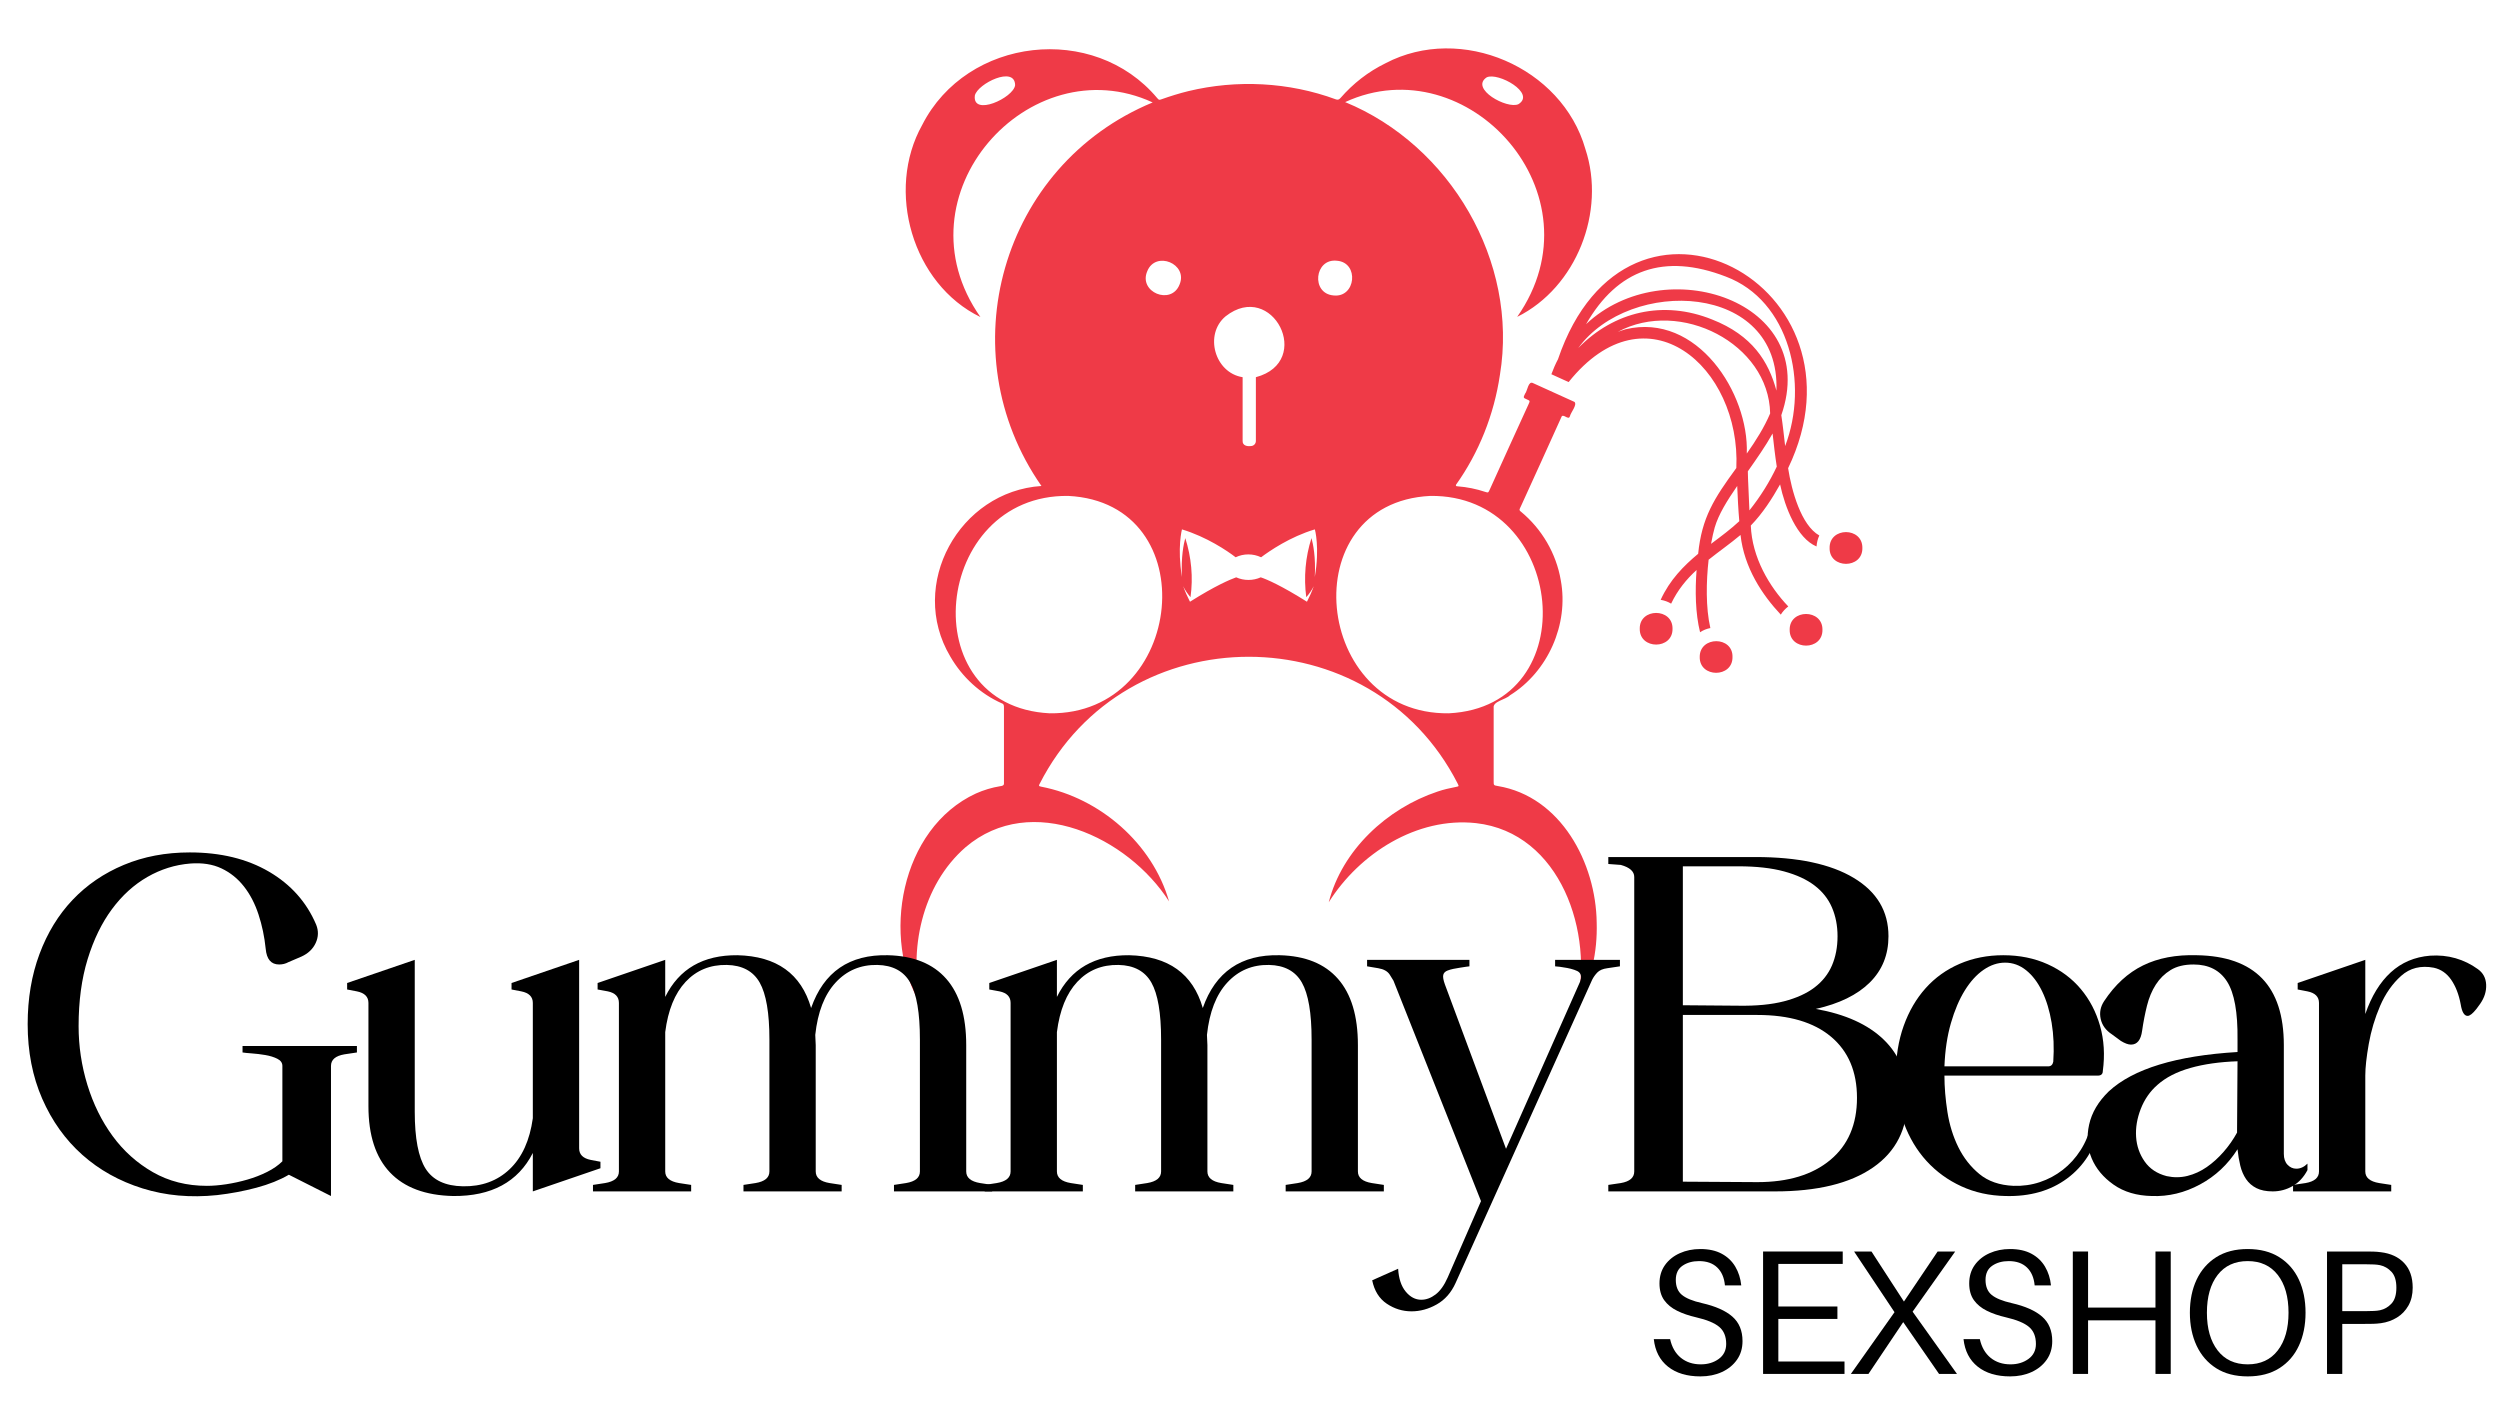 <svg version="1.0" preserveAspectRatio="xMidYMid meet" height="1360" viewBox="0 0 1800 1020" zoomAndPan="magnify" width="2400" xmlns:xlink="http://www.w3.org/1999/xlink" xmlns="http://www.w3.org/2000/svg"><defs><g></g></defs><path fill-rule="nonzero" fill-opacity="1" d="M 1149.617 664.328 C 1149.117 621.398 1123.887 573.453 1078.324 565.922 C 1075.438 565.418 1075.438 565.418 1075.438 562.406 C 1075.438 544.832 1075.438 527.262 1075.438 509.688 C 1074.684 504.918 1084.098 503.789 1087.109 500.652 C 1114.473 483.707 1129.66 449.566 1123.762 417.809 C 1120.5 398.48 1110.078 380.781 1095.02 368.355 C 1093.262 367.223 1094.391 366.094 1095.02 364.59 C 1104.809 343.25 1114.473 321.785 1124.137 300.449 C 1125.141 297.059 1129.285 302.957 1130.289 299.82 C 1130.918 296.934 1135.688 291.664 1133.676 289.402 C 1123.637 284.883 1113.719 280.367 1103.805 275.848 C 1100.289 273.965 1099.789 281.496 1098.031 283.504 C 1096.648 286.391 1096.648 286.391 1099.535 287.645 C 1101.543 288.523 1101.672 288.648 1100.668 290.785 C 1091.125 311.492 1081.84 332.203 1072.426 352.914 C 1071.547 354.797 1071.422 354.797 1069.41 354.172 C 1063.012 352.035 1056.234 350.656 1049.453 350.152 C 1048.324 350.152 1048.074 349.777 1048.324 349.023 C 1064.77 325.93 1075.688 298.691 1079.957 269.82 C 1093.387 188.359 1044.059 104.516 968.496 73.512 C 1056.609 32.844 1154.137 139.91 1092.383 228.148 C 1135.059 206.938 1156.395 152.336 1141.461 107.273 C 1124.641 48.281 1051.965 17.027 997.617 45.52 C 985.062 51.672 974.27 60.082 965.105 70.625 C 963.977 71.879 963.098 72.004 961.719 71.504 C 927.953 59.078 890.547 57.195 855.652 65.602 C 849 67.234 842.602 69.242 836.199 71.504 C 834.441 72.129 834.441 72.004 833.188 70.625 C 787.621 16.273 696.246 26.566 663.988 89.953 C 637.504 137.273 656.957 204.551 705.91 228.273 C 644.156 140.414 741.305 32.844 829.922 73.762 C 720.598 118.949 682.688 253.629 749.84 349.902 C 690.723 353.793 653.445 420.945 684.195 472.66 C 692.73 487.473 705.785 499.52 721.348 506.426 C 722.98 506.926 722.855 508.434 722.855 509.812 C 722.855 527.887 722.855 545.961 722.855 564.039 C 722.98 565.543 721.473 565.922 720.219 566.047 C 714.07 567.051 708.297 568.809 702.648 571.316 C 648.297 596.422 633.863 675.5 663.359 724.199 C 653.82 684.41 663.609 637.465 695.242 609.977 C 742.562 569.688 812.223 602.824 841.723 649.012 C 829.797 607.34 792.016 574.582 749.715 566.422 C 747.957 566.047 747.707 565.793 748.586 564.289 C 810.719 442.41 987.449 442.41 1049.578 564.289 C 1050.457 566.047 1050.457 566.172 1048.449 566.547 C 1043.934 567.426 1039.414 568.43 1035.02 569.938 C 998.621 582.113 966.359 611.984 956.695 649.641 C 978.789 614.496 1020.207 588.012 1062.758 592.656 C 1123.762 599.559 1147.988 672.109 1134.934 725.078 C 1145.727 706.625 1150.246 685.289 1149.617 664.328 Z M 1070.418 55.688 C 1078.574 51.797 1106.062 67.109 1093.262 75.016 C 1085.102 78.781 1058.117 63.848 1070.418 55.688 Z M 701.895 68.742 C 703.902 60.207 730.762 47.027 730.887 61.336 C 729.758 70.5 699.887 84.18 701.895 68.742 Z M 882.391 227.773 C 916.152 201.164 946.277 260.406 904.23 271.578 L 904.23 317.52 C 904.23 319.527 902.598 321.16 900.59 321.16 C 897.953 321.535 894.566 320.781 894.691 317.52 L 894.691 271.578 C 874.605 268.441 866.824 240.828 882.391 227.773 Z M 755.742 513.578 C 656.203 508.559 671.52 355.801 769.172 357.059 C 868.707 362.078 853.395 514.836 755.742 513.578 Z M 826.031 195.266 C 832.055 180.203 855.652 189.992 849.254 204.93 C 843.227 220.117 819.504 210.324 826.031 195.266 Z M 946.656 415.422 C 947.406 400.863 945.398 391.574 944.27 387.434 C 939.875 401.113 938.621 415.676 940.504 429.984 C 942.637 427.598 944.395 424.965 945.902 422.074 C 944.52 425.969 942.891 429.605 941.008 433.246 C 922.68 421.699 912.262 417.18 907.742 415.676 C 902.223 418.184 895.57 418.184 890.047 415.676 C 885.527 417.305 875.109 421.699 856.785 433.246 C 854.902 429.605 853.27 425.969 851.887 422.074 C 853.27 424.965 855.152 427.598 857.16 429.984 C 859.168 415.801 857.789 401.113 853.395 387.434 C 852.266 391.574 850.258 400.863 851.008 415.422 C 847.496 394.336 851.008 381.156 851.008 381.156 C 868.832 386.555 883.645 396.598 889.668 401.238 C 895.316 398.48 902.223 398.48 907.996 401.238 C 914.02 396.723 928.707 386.555 946.656 381.156 C 946.781 381.156 950.293 394.336 946.656 415.422 Z M 960.086 212.711 C 943.77 211.332 946.402 185.852 962.594 187.734 C 978.789 188.988 976.277 214.594 960.086 212.711 Z M 1043.18 513.578 C 945.523 514.836 930.211 362.078 1029.75 357.059 C 1127.402 355.801 1142.715 508.559 1043.18 513.578 Z M 1223.801 473.035 C 1223.547 488.223 1247.648 488.223 1247.398 473.035 C 1247.773 457.848 1223.676 457.848 1223.801 473.035 M 1317.312 394.586 C 1317.059 409.773 1341.16 409.773 1340.91 394.586 C 1341.16 379.273 1317.059 379.273 1317.312 394.586 M 1288.566 453.457 C 1288.316 468.645 1312.414 468.645 1312.164 453.457 C 1312.414 438.27 1288.316 438.27 1288.566 453.457 M 1180.621 452.703 C 1180.371 467.891 1204.469 467.891 1204.219 452.703 C 1204.469 437.516 1180.371 437.516 1180.621 452.703 M 1232.711 230.031 C 1261.707 241.453 1273.379 260.281 1279.027 281.246 C 1281.914 203.047 1173.594 199.406 1136.312 250.617 C 1162.043 224.258 1197.566 215.848 1232.711 230.031 Z M 1170.453 237.062 C 1221.918 224.887 1259.32 283.125 1257.691 326.555 C 1264.344 317.141 1270.367 307.477 1274.508 297.688 C 1273.629 247.48 1209.742 214.719 1164.805 238.945 C 1166.562 238.441 1168.445 237.562 1170.453 237.062 Z M 1234.594 379.777 C 1233.715 382.789 1232.836 386.805 1231.957 391.574 C 1238.988 386.305 1246.27 380.906 1252.293 375.258 C 1251.539 366.848 1251.164 358.312 1250.785 349.902 C 1243.508 360.445 1237.355 370.363 1234.594 379.777 Z M 1258.82 350.027 C 1259.07 355.926 1259.32 361.703 1259.574 367.477 C 1267.605 357.434 1274.133 346.891 1279.277 335.969 C 1278.023 327.938 1277.145 320.031 1276.266 312.121 C 1270.996 321.535 1264.594 330.574 1258.441 339.359 C 1258.441 342.875 1258.695 346.516 1258.82 350.027 Z M 1282.543 298.941 C 1283.672 306.348 1284.426 313.754 1285.305 321.16 C 1302.5 276.223 1288.441 216.352 1242.629 199.156 C 1198.07 181.957 1164.555 194.008 1141.961 233.422 C 1198.57 179.949 1311.16 216.727 1282.543 298.941 Z M 1121.754 258.652 C 1172.461 109.41 1350.949 205.18 1287.438 337.102 C 1289.949 353.168 1296.727 378.145 1309.906 385.551 C 1308.777 387.934 1308.148 390.57 1307.898 393.457 C 1293.84 387.559 1285.18 365.34 1281.664 348.773 C 1275.891 359.066 1269.113 369.609 1260.578 378.395 C 1261.457 401.367 1273.883 422.328 1287.562 436.637 C 1285.43 438.27 1283.547 440.277 1282.168 442.535 C 1268.734 428.227 1255.809 408.77 1253.172 385.172 C 1245.891 391.324 1237.734 396.973 1230.203 402.996 C 1228.445 418.562 1228.066 437.516 1231.457 452.199 C 1228.82 452.703 1226.309 453.707 1224.051 455.215 C 1220.66 441.656 1220.41 425.215 1221.539 410.402 C 1214.262 417.055 1207.859 424.836 1203.215 434.629 C 1200.957 433.246 1198.445 432.367 1195.684 431.867 C 1202.211 417.559 1212.254 407.391 1222.672 398.73 C 1225.305 372.621 1234.094 358.941 1250.16 336.973 C 1253.547 264.301 1185.641 204.93 1129.41 275.094 L 1116.984 269.445 C 1118.363 265.805 1119.871 262.164 1121.754 258.652" fill="#ef3a47"></path><g fill-opacity="1" fill="#000000"><g transform="translate(1184.093, 989.225)"><g><path d="M 40.109 -89.922 C 46.242 -89.922 51.395 -88.789 55.562 -86.531 C 59.738 -84.281 62.992 -81.176 65.328 -77.219 C 67.672 -73.258 69.098 -68.766 69.609 -63.734 L 57.859 -63.734 C 57.348 -69.273 55.492 -73.578 52.297 -76.641 C 49.109 -79.703 44.75 -81.234 39.219 -81.234 C 34.531 -81.234 30.566 -80.125 27.328 -77.906 C 24.098 -75.695 22.484 -72.297 22.484 -67.703 C 22.484 -62.93 23.953 -59.332 26.891 -56.906 C 29.828 -54.477 34.66 -52.5 41.391 -50.969 C 51.098 -48.75 58.379 -45.508 63.234 -41.25 C 68.086 -37 70.516 -31.125 70.516 -23.625 C 70.516 -18.438 69.172 -13.945 66.484 -10.156 C 63.805 -6.363 60.188 -3.426 55.625 -1.344 C 51.07 0.738 45.941 1.781 40.234 1.781 C 30.523 1.781 22.734 -0.555 16.859 -5.234 C 10.984 -9.922 7.578 -16.52 6.641 -25.031 L 18.391 -25.031 C 19.672 -19.238 22.25 -14.766 26.125 -11.609 C 30 -8.461 34.785 -6.891 40.484 -6.891 C 45.516 -6.891 49.816 -8.188 53.391 -10.781 C 56.973 -13.383 58.766 -16.988 58.766 -21.594 C 58.766 -26.957 57.102 -31.039 53.781 -33.844 C 50.457 -36.656 44.922 -38.957 37.172 -40.75 C 31.973 -41.938 27.395 -43.508 23.438 -45.469 C 19.477 -47.426 16.367 -49.977 14.109 -53.125 C 11.859 -56.281 10.734 -60.285 10.734 -65.141 C 10.734 -70.254 12.051 -74.66 14.688 -78.359 C 17.332 -82.066 20.891 -84.922 25.359 -86.922 C 29.828 -88.922 34.742 -89.922 40.109 -89.922 Z M 40.109 -89.922"></path></g></g></g><g fill-opacity="1" fill="#000000"><g transform="translate(1256.639, 989.225)"><g><path d="M 71.406 -8.938 L 71.406 0 L 12.781 0 L 12.781 -88.141 L 70.125 -88.141 L 70.125 -79.203 L 23.766 -79.203 L 23.766 -48.547 L 66.297 -48.547 L 66.297 -39.594 L 23.766 -39.594 L 23.766 -8.938 Z M 71.406 -8.938"></path></g></g></g><g fill-opacity="1" fill="#000000"><g transform="translate(1329.441, 989.225)"><g><path d="M 66.672 0 L 40.875 -37.297 L 15.844 0 L 3.188 0 L 34.609 -44.453 L 5.5 -88.141 L 18.016 -88.141 L 41.391 -52.109 L 65.656 -88.141 L 78.297 -88.141 L 47.641 -44.828 L 79.578 0 Z M 66.672 0"></path></g></g></g><g fill-opacity="1" fill="#000000"><g transform="translate(1407.096, 989.225)"><g><path d="M 40.109 -89.922 C 46.242 -89.922 51.395 -88.789 55.562 -86.531 C 59.738 -84.281 62.992 -81.176 65.328 -77.219 C 67.672 -73.258 69.098 -68.766 69.609 -63.734 L 57.859 -63.734 C 57.348 -69.273 55.492 -73.578 52.297 -76.641 C 49.109 -79.703 44.75 -81.234 39.219 -81.234 C 34.531 -81.234 30.566 -80.125 27.328 -77.906 C 24.098 -75.695 22.484 -72.297 22.484 -67.703 C 22.484 -62.93 23.953 -59.332 26.891 -56.906 C 29.828 -54.477 34.66 -52.5 41.391 -50.969 C 51.098 -48.75 58.379 -45.508 63.234 -41.25 C 68.086 -37 70.516 -31.125 70.516 -23.625 C 70.516 -18.438 69.172 -13.945 66.484 -10.156 C 63.805 -6.363 60.188 -3.426 55.625 -1.344 C 51.07 0.738 45.941 1.781 40.234 1.781 C 30.523 1.781 22.734 -0.555 16.859 -5.234 C 10.984 -9.922 7.578 -16.52 6.641 -25.031 L 18.391 -25.031 C 19.672 -19.238 22.25 -14.766 26.125 -11.609 C 30 -8.461 34.785 -6.891 40.484 -6.891 C 45.516 -6.891 49.816 -8.188 53.391 -10.781 C 56.973 -13.383 58.766 -16.988 58.766 -21.594 C 58.766 -26.957 57.102 -31.039 53.781 -33.844 C 50.457 -36.656 44.922 -38.957 37.172 -40.75 C 31.973 -41.938 27.395 -43.508 23.438 -45.469 C 19.477 -47.426 16.367 -49.977 14.109 -53.125 C 11.859 -56.281 10.734 -60.285 10.734 -65.141 C 10.734 -70.254 12.051 -74.66 14.688 -78.359 C 17.332 -82.066 20.891 -84.922 25.359 -86.922 C 29.828 -88.922 34.742 -89.922 40.109 -89.922 Z M 40.109 -89.922"></path></g></g></g><g fill-opacity="1" fill="#000000"><g transform="translate(1479.643, 989.225)"><g><path d="M 83.281 -88.141 L 83.281 0 L 72.297 0 L 72.297 -38.578 L 23.766 -38.578 L 23.766 0 L 12.781 0 L 12.781 -88.141 L 23.766 -88.141 L 23.766 -47.766 L 72.297 -47.766 L 72.297 -88.141 Z M 83.281 -88.141"></path></g></g></g><g fill-opacity="1" fill="#000000"><g transform="translate(1570.709, 989.225)"><g><path d="M 47.641 -89.922 C 56.586 -89.922 64.164 -87.961 70.375 -84.047 C 76.594 -80.129 81.297 -74.742 84.484 -67.891 C 87.68 -61.035 89.281 -53.094 89.281 -44.062 C 89.281 -35.125 87.68 -27.207 84.484 -20.312 C 81.297 -13.414 76.594 -8.008 70.375 -4.094 C 64.164 -0.176 56.586 1.781 47.641 1.781 C 38.703 1.781 31.145 -0.176 24.969 -4.094 C 18.801 -8.008 14.098 -13.414 10.859 -20.312 C 7.617 -27.207 6 -35.125 6 -44.062 C 6 -53.094 7.617 -61.035 10.859 -67.891 C 14.098 -74.742 18.801 -80.129 24.969 -84.047 C 31.145 -87.961 38.703 -89.922 47.641 -89.922 Z M 47.641 -6.891 C 56.922 -6.891 64.141 -10.234 69.297 -16.922 C 74.453 -23.609 77.031 -32.656 77.031 -44.062 C 77.031 -55.562 74.453 -64.629 69.297 -71.266 C 64.141 -77.91 56.922 -81.234 47.641 -81.234 C 38.359 -81.234 31.141 -77.91 25.984 -71.266 C 20.836 -64.629 18.266 -55.562 18.266 -44.062 C 18.266 -32.656 20.836 -23.609 25.984 -16.922 C 31.141 -10.234 38.359 -6.891 47.641 -6.891 Z M 47.641 -6.891"></path></g></g></g><g fill-opacity="1" fill="#000000"><g transform="translate(1662.669, 989.225)"><g><path d="M 51.609 -87.625 C 58.672 -86.77 64.242 -84.172 68.328 -79.828 C 72.422 -75.484 74.469 -69.566 74.469 -62.078 C 74.469 -57.141 73.445 -52.859 71.406 -49.234 C 69.363 -45.617 66.613 -42.742 63.156 -40.609 C 59.707 -38.484 55.859 -37.125 51.609 -36.531 C 49.648 -36.281 47.797 -36.129 46.047 -36.078 C 44.305 -36.035 42.328 -36.016 40.109 -36.016 L 23.766 -36.016 L 23.766 0 L 12.781 0 L 12.781 -88.141 L 40.109 -88.141 C 42.328 -88.141 44.305 -88.117 46.047 -88.078 C 47.797 -88.035 49.648 -87.883 51.609 -87.625 Z M 50.969 -45.859 C 54.113 -46.535 56.859 -48.129 59.203 -50.641 C 61.547 -53.16 62.719 -56.973 62.719 -62.078 C 62.719 -67.191 61.547 -71.004 59.203 -73.516 C 56.859 -76.023 54.113 -77.617 50.969 -78.297 C 49.77 -78.555 48.316 -78.727 46.609 -78.812 C 44.91 -78.895 43.082 -78.938 41.125 -78.938 L 23.766 -78.938 L 23.766 -45.219 L 41.125 -45.219 C 43.082 -45.219 44.91 -45.258 46.609 -45.344 C 48.316 -45.426 49.77 -45.598 50.969 -45.859 Z M 50.969 -45.859"></path></g></g></g><g fill-opacity="1" fill="#000000"><g transform="translate(9.921, 857.806)"><g><path d="M 181.375 -174.719 C 180.488 -183.383 178.766 -191.609 176.203 -199.391 C 173.648 -207.172 170.148 -213.895 165.703 -219.562 C 161.266 -225.227 155.875 -229.562 149.531 -232.562 C 143.195 -235.562 135.695 -236.727 127.031 -236.062 C 116.145 -235.176 105.863 -231.953 96.188 -226.391 C 86.52 -220.836 78.02 -213.113 70.688 -203.219 C 63.352 -193.332 57.516 -181.328 53.172 -167.203 C 48.836 -153.086 46.672 -137.031 46.672 -119.031 C 46.672 -104.582 48.781 -90.469 53 -76.688 C 57.227 -62.906 63.285 -50.625 71.172 -39.844 C 79.066 -29.062 88.738 -20.391 100.188 -13.828 C 111.633 -7.273 124.582 -4 139.031 -4 C 143.258 -4 147.926 -4.383 153.031 -5.156 C 158.145 -5.938 163.203 -7.051 168.203 -8.5 C 173.211 -9.945 177.938 -11.781 182.375 -14 C 186.82 -16.227 190.492 -18.785 193.391 -21.672 L 193.391 -90.359 C 193.391 -92.578 192.164 -94.297 189.719 -95.516 C 187.27 -96.742 184.379 -97.633 181.047 -98.188 C 177.711 -98.75 174.488 -99.141 171.375 -99.359 C 168.27 -99.578 166.047 -99.801 164.703 -100.031 L 164.703 -104.688 L 247.062 -104.688 L 247.062 -100.031 L 238.062 -98.688 C 231.613 -97.582 228.391 -94.805 228.391 -90.359 L 228.391 3.328 L 198.047 -12 C 191.609 -8.219 183.832 -5.102 174.719 -2.656 C 165.602 -0.219 156.156 1.555 146.375 2.672 C 127.258 4.672 109.363 3.062 92.688 -2.156 C 76.02 -7.383 61.57 -15.441 49.344 -26.328 C 37.125 -37.223 27.508 -50.672 20.5 -66.672 C 13.5 -82.68 10 -100.578 10 -120.359 C 10 -138.816 12.832 -155.656 18.5 -170.875 C 24.164 -186.102 32.113 -199.109 42.344 -209.891 C 52.57 -220.672 64.852 -229.062 79.188 -235.062 C 93.52 -241.062 109.359 -244.062 126.703 -244.062 C 148.93 -244.062 167.938 -239.445 183.719 -230.219 C 199.5 -221 210.832 -208.273 217.719 -192.047 C 219.5 -187.598 219.391 -183.207 217.391 -178.875 C 215.391 -174.539 211.945 -171.266 207.062 -169.047 L 197.719 -165.047 C 195.719 -163.93 193.492 -163.375 191.047 -163.375 C 185.266 -163.375 182.039 -167.156 181.375 -174.719 Z M 181.375 -174.719"></path></g></g></g><g fill-opacity="1" fill="#000000"><g transform="translate(239.932, 857.806)"><g><path d="M 143.703 0 L 143.703 -27.672 C 133.035 -6.773 113.922 3.555 86.359 3.328 C 66.348 2.891 51.176 -2.773 40.844 -13.672 C 30.508 -24.566 25.344 -40.457 25.344 -61.344 L 25.344 -135.703 C 25.344 -140.148 22.562 -142.926 17 -144.031 L 10 -145.375 L 10 -150.047 L 58.688 -166.719 L 58.688 -57.344 C 58.688 -38.227 61.297 -24.555 66.516 -16.328 C 71.742 -8.109 80.691 -3.891 93.359 -3.672 C 106.922 -3.441 118.145 -7.551 127.031 -16 C 135.926 -24.445 141.484 -36.676 143.703 -52.688 L 143.703 -135.703 C 143.703 -140.148 140.926 -142.926 135.375 -144.031 L 128.375 -145.375 L 128.375 -150.047 L 177.047 -166.719 L 177.047 -31.016 C 177.047 -26.566 179.82 -23.785 185.375 -22.672 L 192.391 -21.344 L 192.391 -16.672 Z M 143.703 0"></path></g></g></g><g fill-opacity="1" fill="#000000"><g transform="translate(415.272, 857.806)"><g><path d="M 11.672 -4.672 L 20.344 -6 C 27.008 -7.113 30.344 -9.895 30.344 -14.344 L 30.344 -135.703 C 30.344 -140.148 27.676 -142.926 22.344 -144.031 L 15 -145.375 L 15 -150.047 L 63.688 -166.719 L 63.688 -140.031 C 73.688 -160.258 91.023 -170.266 115.703 -170.047 C 143.93 -169.379 161.602 -156.707 168.719 -132.031 C 177.82 -158.039 196.27 -170.711 224.062 -170.047 C 242.508 -169.598 256.508 -163.926 266.062 -153.031 C 275.625 -142.145 280.406 -126.254 280.406 -105.359 L 280.406 -14.344 C 280.406 -9.895 283.738 -7.113 290.406 -6 L 299.078 -4.672 L 299.078 0 L 228.391 0 L 228.391 -4.672 L 237.062 -6 C 243.727 -7.113 247.062 -9.895 247.062 -14.344 L 247.062 -109.359 C 247.062 -128.473 244.727 -142.141 240.062 -150.359 C 235.395 -158.586 227.504 -162.816 216.391 -163.047 C 204.391 -163.266 194.383 -159.039 186.375 -150.375 C 178.375 -141.707 173.488 -129.148 171.719 -112.703 C 171.719 -111.586 171.77 -110.414 171.875 -109.188 C 171.988 -107.969 172.047 -106.691 172.047 -105.359 L 172.047 -14.344 C 172.047 -9.895 175.379 -7.113 182.047 -6 L 190.719 -4.672 L 190.719 0 L 120.031 0 L 120.031 -4.672 L 128.703 -6 C 135.367 -7.113 138.703 -9.895 138.703 -14.344 L 138.703 -109.359 C 138.703 -128.473 136.367 -142.141 131.703 -150.359 C 127.035 -158.586 119.145 -162.816 108.031 -163.047 C 96.031 -163.266 86.141 -159.207 78.359 -150.875 C 70.578 -142.539 65.688 -130.484 63.688 -114.703 L 63.688 -14.344 C 63.688 -9.895 67.02 -7.113 73.688 -6 L 82.359 -4.672 L 82.359 0 L 11.672 0 Z M 11.672 -4.672"></path></g></g></g><g fill-opacity="1" fill="#000000"><g transform="translate(697.287, 857.806)"><g><path d="M 11.672 -4.672 L 20.344 -6 C 27.008 -7.113 30.344 -9.895 30.344 -14.344 L 30.344 -135.703 C 30.344 -140.148 27.676 -142.926 22.344 -144.031 L 15 -145.375 L 15 -150.047 L 63.688 -166.719 L 63.688 -140.031 C 73.688 -160.258 91.023 -170.266 115.703 -170.047 C 143.93 -169.379 161.602 -156.707 168.719 -132.031 C 177.82 -158.039 196.27 -170.711 224.062 -170.047 C 242.508 -169.598 256.508 -163.926 266.062 -153.031 C 275.625 -142.145 280.406 -126.254 280.406 -105.359 L 280.406 -14.344 C 280.406 -9.895 283.738 -7.113 290.406 -6 L 299.078 -4.672 L 299.078 0 L 228.391 0 L 228.391 -4.672 L 237.062 -6 C 243.727 -7.113 247.062 -9.895 247.062 -14.344 L 247.062 -109.359 C 247.062 -128.473 244.727 -142.141 240.062 -150.359 C 235.395 -158.586 227.504 -162.816 216.391 -163.047 C 204.391 -163.266 194.383 -159.039 186.375 -150.375 C 178.375 -141.707 173.488 -129.148 171.719 -112.703 C 171.719 -111.586 171.77 -110.414 171.875 -109.188 C 171.988 -107.969 172.047 -106.691 172.047 -105.359 L 172.047 -14.344 C 172.047 -9.895 175.379 -7.113 182.047 -6 L 190.719 -4.672 L 190.719 0 L 120.031 0 L 120.031 -4.672 L 128.703 -6 C 135.367 -7.113 138.703 -9.895 138.703 -14.344 L 138.703 -109.359 C 138.703 -128.473 136.367 -142.141 131.703 -150.359 C 127.035 -158.586 119.145 -162.816 108.031 -163.047 C 96.031 -163.266 86.141 -159.207 78.359 -150.875 C 70.578 -142.539 65.688 -130.484 63.688 -114.703 L 63.688 -14.344 C 63.688 -9.895 67.02 -7.113 73.688 -6 L 82.359 -4.672 L 82.359 0 L 11.672 0 Z M 11.672 -4.672"></path></g></g></g><g fill-opacity="1" fill="#000000"><g transform="translate(979.303, 857.806)"><g><path d="M 24 -151.703 C 23.781 -152.148 22.891 -153.594 21.328 -156.031 C 19.773 -158.477 17 -160.035 13 -160.703 L 5 -162.047 L 5 -166.719 L 78.688 -166.719 L 78.688 -162.047 C 78.238 -162.047 77.348 -161.93 76.016 -161.703 C 74.68 -161.484 73.238 -161.258 71.688 -161.031 C 70.133 -160.812 68.578 -160.535 67.016 -160.203 C 65.461 -159.867 64.129 -159.484 63.016 -159.047 C 61.234 -158.379 60.176 -157.32 59.844 -155.875 C 59.508 -154.426 59.898 -152.148 61.016 -149.047 L 105.031 -30.672 L 158.375 -151.047 C 159.488 -153.93 159.266 -156.148 157.703 -157.703 C 157.035 -158.367 155.867 -158.977 154.203 -159.531 C 152.535 -160.094 150.812 -160.539 149.031 -160.875 C 147.258 -161.207 145.539 -161.484 143.875 -161.703 C 142.207 -161.93 141.039 -162.047 140.375 -162.047 L 140.375 -166.719 L 187.047 -166.719 L 187.047 -162.047 L 178.047 -160.703 C 174.711 -160.266 172.266 -159.211 170.703 -157.547 C 169.148 -155.879 167.93 -154.156 167.047 -152.375 L 68.688 66.016 C 65.57 72.91 61.066 78.023 55.172 81.359 C 49.285 84.691 43.234 86.359 37.016 86.359 C 30.566 86.359 24.617 84.523 19.172 80.859 C 13.723 77.191 10.223 71.578 8.672 64.016 L 27.344 55.688 C 27.781 62.789 29.609 68.285 32.828 72.172 C 36.055 76.066 39.785 78.016 44.016 78.016 C 47.566 78.016 51.008 76.738 54.344 74.188 C 57.676 71.633 60.566 67.578 63.016 62.016 L 87.016 7 Z M 24 -151.703"></path></g></g></g><g fill-opacity="1" fill="#000000"><g transform="translate(1144.309, 857.806)"><g><path d="M 119.703 -240.734 C 150.148 -240.734 173.707 -235.727 190.375 -225.719 C 207.051 -215.719 215.391 -201.719 215.391 -183.719 C 215.391 -170.375 210.891 -159.254 201.891 -150.359 C 192.891 -141.473 179.941 -135.145 163.047 -131.375 C 184.379 -127.594 200.711 -120.195 212.047 -109.188 C 223.391 -98.188 229.062 -83.906 229.062 -66.344 C 229.062 -45.008 220.781 -28.617 204.219 -17.172 C 187.656 -5.723 164.148 0 133.703 0 L 13.672 0 L 13.672 -4.672 L 22.672 -6 C 29.117 -7.113 32.344 -9.895 32.344 -14.344 L 32.344 -226.391 C 32.344 -230.391 29.117 -233.281 22.672 -235.062 L 13.672 -235.734 L 13.672 -240.734 Z M 67.344 -134.031 L 107.359 -133.703 C 120.254 -133.484 131.203 -134.539 140.203 -136.875 C 149.203 -139.207 156.535 -142.539 162.203 -146.875 C 167.879 -151.207 172.051 -156.484 174.719 -162.703 C 177.383 -168.93 178.719 -175.938 178.719 -183.719 C 178.719 -191.27 177.383 -198.156 174.719 -204.375 C 172.051 -210.602 167.879 -215.883 162.203 -220.219 C 156.535 -224.562 149.203 -227.953 140.203 -230.391 C 131.203 -232.836 120.254 -234.062 107.359 -234.062 L 67.344 -234.062 Z M 67.344 -7 L 121.031 -6.672 C 143.258 -6.672 160.766 -12.004 173.547 -22.672 C 186.328 -33.336 192.719 -48.227 192.719 -67.344 C 192.719 -86.238 186.492 -100.91 174.047 -111.359 C 161.598 -121.805 143.926 -127.031 121.031 -127.031 L 67.344 -127.031 Z M 67.344 -7"></path></g></g></g><g fill-opacity="1" fill="#000000"><g transform="translate(1356.652, 857.806)"><g><path d="M 155.375 -46.672 C 151.594 -30.672 143.703 -18.223 131.703 -9.328 C 119.703 -0.441 104.922 3.773 87.359 3.328 C 75.797 3.109 65.18 0.773 55.516 -3.672 C 45.848 -8.117 37.508 -14.176 30.5 -21.844 C 23.5 -29.508 18.051 -38.617 14.156 -49.172 C 10.27 -59.734 8.328 -71.238 8.328 -83.688 C 8.328 -96.801 10.219 -108.633 14 -119.188 C 17.781 -129.75 23.062 -138.805 29.844 -146.359 C 36.625 -153.922 44.789 -159.758 54.344 -163.875 C 63.906 -167.988 74.352 -170.047 85.688 -170.047 C 97.469 -170.047 108.133 -167.879 117.688 -163.547 C 127.25 -159.211 135.195 -153.266 141.531 -145.703 C 147.875 -138.148 152.488 -129.316 155.375 -119.203 C 158.258 -109.086 158.926 -98.25 157.375 -86.688 C 157.375 -84.469 156.148 -83.359 153.703 -83.359 L 43.344 -83.359 C 43.344 -75.129 44.062 -66.398 45.5 -57.172 C 46.945 -47.953 49.562 -39.508 53.344 -31.844 C 57.125 -24.176 62.18 -17.727 68.516 -12.5 C 74.848 -7.281 83.02 -4.445 93.031 -4 C 99.695 -3.781 106.031 -4.672 112.031 -6.672 C 118.031 -8.672 123.531 -11.613 128.531 -15.5 C 133.531 -19.395 137.805 -24.117 141.359 -29.672 C 144.922 -35.234 147.484 -41.457 149.047 -48.344 Z M 121.703 -93.359 C 122.367 -103.359 121.977 -112.691 120.531 -121.359 C 119.082 -130.035 116.801 -137.594 113.688 -144.031 C 110.582 -150.477 106.75 -155.535 102.188 -159.203 C 97.633 -162.867 92.578 -164.703 87.016 -164.703 C 81.68 -164.703 76.516 -162.977 71.516 -159.531 C 66.516 -156.094 62.016 -151.148 58.016 -144.703 C 54.016 -138.254 50.68 -130.414 48.016 -121.188 C 45.348 -111.969 43.789 -101.582 43.344 -90.031 L 118.031 -90.031 C 120.031 -90.031 121.254 -91.141 121.703 -93.359 Z M 121.703 -93.359"></path></g></g></g><g fill-opacity="1" fill="#000000"><g transform="translate(1494.655, 857.806)"><g><path d="M 26 -113.031 C 21.562 -115.914 18.844 -119.633 17.844 -124.188 C 16.844 -128.75 17.676 -133.031 20.344 -137.031 C 28.125 -148.812 37.457 -157.367 48.344 -162.703 C 59.238 -168.047 72.129 -170.492 87.016 -170.047 C 128.805 -169.379 149.703 -147.816 149.703 -105.359 L 149.703 -27 C 149.703 -23.664 150.594 -21.055 152.375 -19.172 C 154.156 -17.285 156.266 -16.344 158.703 -16.344 C 161.598 -16.344 164.27 -17.562 166.719 -20 L 166.719 -15.344 C 164.039 -10.227 160.477 -6.391 156.031 -3.828 C 151.594 -1.273 146.816 0 141.703 0 C 137.035 0 133.145 -0.773 130.031 -2.328 C 126.914 -3.891 124.414 -6.055 122.531 -8.828 C 120.645 -11.609 119.254 -14.832 118.359 -18.5 C 117.473 -22.164 116.805 -26.113 116.359 -30.344 C 109.473 -19.445 100.473 -11 89.359 -5 C 78.242 1 66.688 3.773 54.688 3.328 C 43.789 3.109 34.617 0.391 27.172 -4.828 C 19.723 -10.055 14.441 -16.395 11.328 -23.844 C 8.223 -31.289 7.613 -39.348 9.5 -48.016 C 11.395 -56.68 16.117 -64.68 23.672 -72.016 C 41.234 -88.242 72.129 -97.691 116.359 -100.359 L 116.359 -109.359 C 116.586 -128.922 114.086 -142.812 108.859 -151.031 C 103.641 -159.258 95.582 -163.375 84.688 -163.375 C 78.02 -163.375 72.52 -162.039 68.188 -159.375 C 63.852 -156.707 60.297 -153.207 57.516 -148.875 C 54.734 -144.539 52.617 -139.484 51.172 -133.703 C 49.734 -127.922 48.566 -121.922 47.672 -115.703 C 46.785 -109.023 44.117 -105.688 39.672 -105.688 C 37.672 -105.688 35.227 -106.578 32.344 -108.359 Z M 116.359 -93.688 C 103.473 -93.25 92.141 -91.641 82.359 -88.859 C 72.578 -86.078 64.688 -82.02 58.688 -76.688 C 53.352 -72.02 49.348 -66.238 46.672 -59.344 C 44.004 -52.457 42.895 -45.734 43.344 -39.172 C 43.789 -32.617 45.848 -26.727 49.516 -21.5 C 53.18 -16.281 58.457 -12.781 65.344 -11 C 70.457 -9.883 75.457 -9.938 80.344 -11.156 C 85.238 -12.383 89.852 -14.5 94.188 -17.5 C 98.52 -20.5 102.578 -24.164 106.359 -28.5 C 110.141 -32.844 113.363 -37.457 116.031 -42.344 L 116.031 -44.016 Z M 116.359 -93.688"></path></g></g></g><g fill-opacity="1" fill="#000000"><g transform="translate(1639.327, 857.806)"><g><path d="M 11.672 -4.672 L 20.672 -6 C 27.117 -7.113 30.344 -9.895 30.344 -14.344 L 30.344 -135.703 C 30.344 -140.148 27.562 -142.926 22 -144.031 L 15 -145.375 L 15 -150.047 L 63.688 -166.719 L 63.688 -127.703 C 68.133 -140.598 74.242 -150.598 82.016 -157.703 C 89.797 -164.816 99.242 -168.82 110.359 -169.719 C 116.805 -170.156 122.922 -169.539 128.703 -167.875 C 134.484 -166.207 139.816 -163.598 144.703 -160.047 C 148.484 -157.379 150.484 -153.656 150.703 -148.875 C 150.93 -144.094 149.488 -139.477 146.375 -135.031 L 143.703 -131.375 C 141.035 -128.031 138.926 -126.359 137.375 -126.359 C 134.926 -126.359 133.258 -129.141 132.375 -134.703 C 131.039 -141.816 128.758 -147.707 125.531 -152.375 C 122.312 -157.039 118.145 -159.93 113.031 -161.047 C 103.695 -162.816 95.859 -160.867 89.516 -155.203 C 83.18 -149.535 78.125 -142.312 74.344 -133.531 C 70.57 -124.75 67.852 -115.633 66.188 -106.188 C 64.52 -96.75 63.688 -89.141 63.688 -83.359 L 63.688 -14.344 C 63.688 -9.895 67.02 -7.113 73.688 -6 L 82.359 -4.672 L 82.359 0 L 11.672 0 Z M 11.672 -4.672"></path></g></g></g></svg>